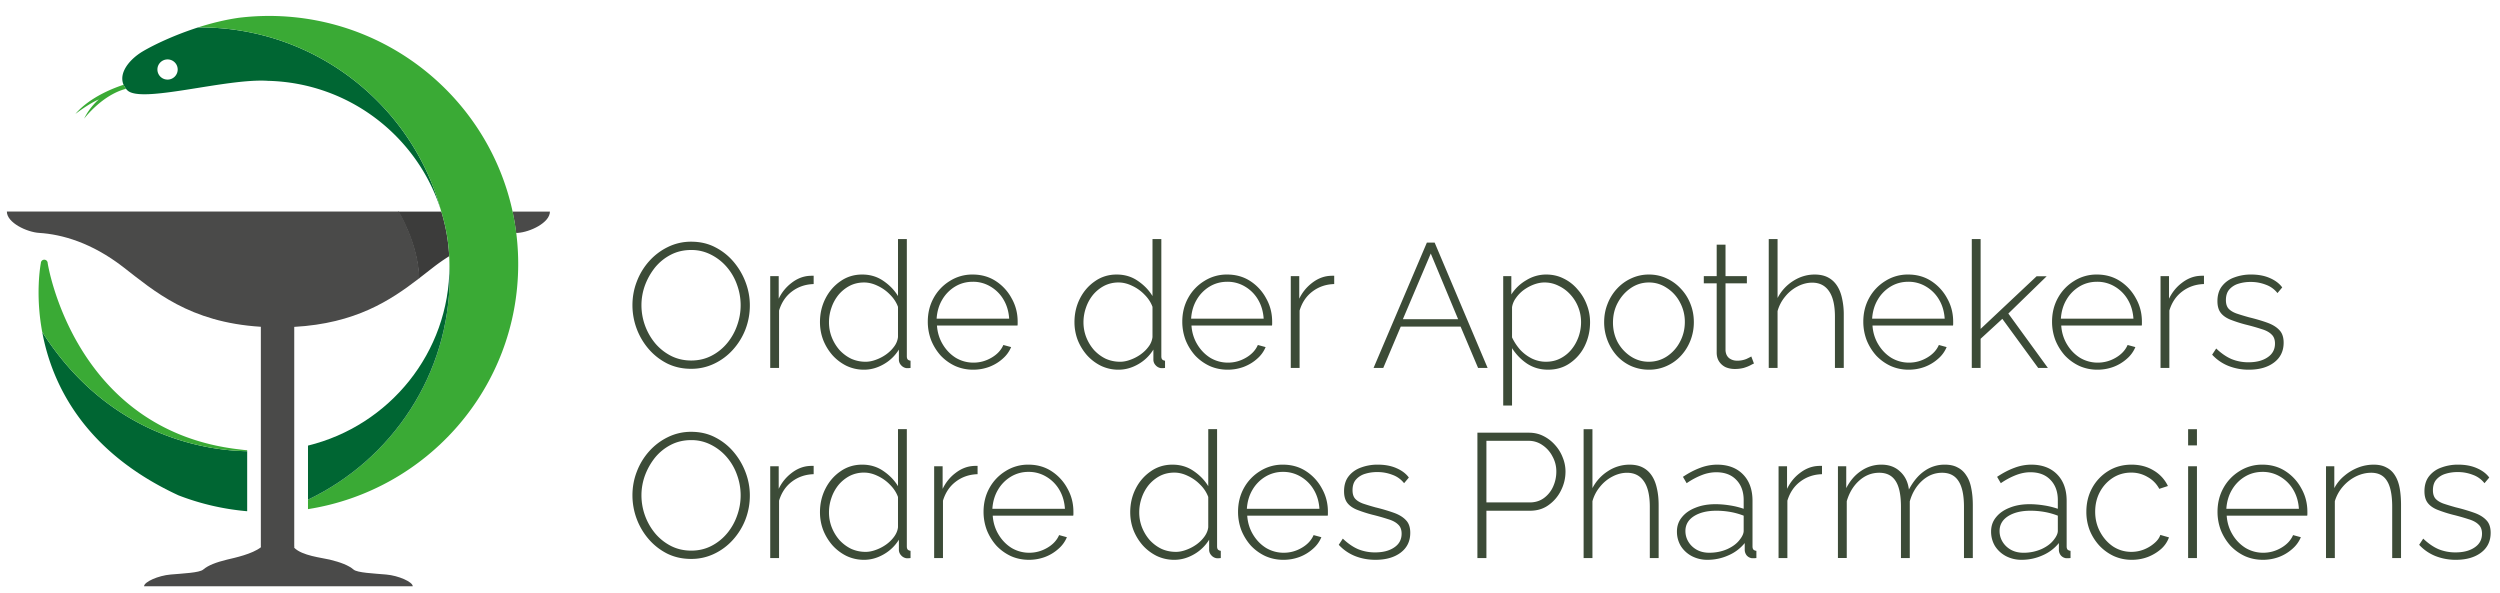 <svg xmlns="http://www.w3.org/2000/svg" fill="none" class="w-full" viewBox="0 0 274 65"><g clip-path="url(#a)"><path fill="#4A4A49" d="M60.259 23.188h-4.082c.167.771.299 1.556.398 2.351.05-.004.102-.01.152-.012 1.348-.08 3.545-1.111 3.545-2.339h-.013Z"></path><path fill="#3C3C3B" d="M43.643 23.188s2.195 3.524 2.272 7.33c.564-.433 1.109-.863 1.64-1.273.565-.436 1.124-.82 1.677-1.166a20.151 20.151 0 0 0-.862-4.891h-4.727Z"></path><path fill="#4A4A49" d="M45.957 30.489c-.078-3.808-2.236-7.302-2.236-7.302H.752c0 1.228 2.204 2.258 3.546 2.34 2.507.156 5.744 1.075 9.174 3.718 3.417 2.641 7.265 6.082 15.117 6.57v24.04h.005v.127c-.959.744-2.84 1.147-3.71 1.352-1.173.288-2.065.616-2.62 1.095-.408.347-2.216.42-3.566.539-1.348.115-2.908.806-2.908 1.283h29.446c0-.476-1.567-1.168-2.913-1.283-1.352-.119-3.16-.192-3.566-.539-.558-.48-1.45-.807-2.62-1.095-.926-.219-3.004-.424-3.883-1.293v-.206h-.005V35.826c6.72-.376 10.534-2.898 13.627-5.273"></path><path fill="#063" fill-rule="evenodd" d="M13.934 9.874c1.44 1.542 10.878-1.33 15.443-1.014 8.895.218 16.374 6.098 18.935 14.155-3.176-11.533-13.78-20.01-26.38-20.01-.08 0-.16.005-.24.006-2.62.841-4.848 1.914-6.03 2.611-1.675.99-3.056 2.831-1.728 4.252Zm4.43-3.362c.613 0 1.112.494 1.112 1.106a1.11 1.11 0 0 1-1.112 1.106 1.109 1.109 0 0 1-1.112-1.107c0-.61.498-1.105 1.112-1.105Z" clip-rule="evenodd"></path><path fill="#3AAA35" d="M21.691 3.011c.08 0 .16-.006.241-.006 12.6 0 23.203 8.477 26.38 20.01l-.003-.006c.615 1.933.951 3.991.951 6.128.014.36.028.721.028 1.085 0 10.817-6.347 20.15-15.533 24.539v1.04c13.056-2.05 23.04-13.294 23.04-26.86 0-15.02-12.237-27.195-27.333-27.195a27.7 27.7 0 0 0-3.28.202c-1.522.217-3.03.595-4.427 1.04m-8.207 6.305c-.792.251-3.636 1.255-5.284 3.195 0 0 1.466-1.13 2.575-1.595 0 0-.987.791-1.62 2.117 0 0 1.945-2.596 4.6-3.28a1.989 1.989 0 0 1-.271-.437Z"></path><path fill="#063" fill-rule="evenodd" d="M4.627 36.384c1.035 5.604 4.499 13.08 14.946 17.91a27.367 27.367 0 0 0 7.518 1.737v-6.58c-3.96-.05-14.974-1.309-22.464-13.067Z" clip-rule="evenodd"></path><path fill="#3AAA35" d="M4.626 36.384c7.49 11.758 18.505 13.017 22.464 13.066v-.102a20.374 20.374 0 0 1-.82-.09C8.06 47.207 5.225 28.834 5.225 28.834a.372.372 0 0 0-.374-.371.372.372 0 0 0-.373.371s-.126.626-.2 1.695c-.02.286-.034.605-.044.953a23.877 23.877 0 0 0 .384 4.856"></path><path fill="#063" fill-rule="evenodd" d="M49.262 29.138c0 9.528-6.604 17.52-15.506 19.699v5.924C42.943 50.373 49.29 41.04 49.29 30.222c0-.363-.014-.724-.028-1.084Z" clip-rule="evenodd"></path></g><path fill="#3C4B37" d="M75.74 40.421c-.954 0-1.825-.194-2.612-.58a6.611 6.611 0 0 1-2.032-1.587 7.302 7.302 0 0 1-1.315-2.225 7.375 7.375 0 0 1-.465-2.574c0-.916.161-1.786.484-2.612a7.107 7.107 0 0 1 1.354-2.225 6.626 6.626 0 0 1 2.051-1.548 5.708 5.708 0 0 1 2.554-.58c.968 0 1.838.2 2.612.6a6.48 6.48 0 0 1 2.032 1.606 7.557 7.557 0 0 1 1.316 2.244c.31.826.464 1.664.464 2.515a7.32 7.32 0 0 1-.484 2.651 7.215 7.215 0 0 1-1.373 2.225 6.468 6.468 0 0 1-2.051 1.529 5.747 5.747 0 0 1-2.535.561Zm-5.437-6.966a6.559 6.559 0 0 0 1.529 4.199 5.646 5.646 0 0 0 1.722 1.354c.67.336 1.406.504 2.205.504.813 0 1.555-.175 2.225-.523a5.467 5.467 0 0 0 1.723-1.393 6.22 6.22 0 0 0 1.083-1.935 6.515 6.515 0 0 0-.02-4.47 6.04 6.04 0 0 0-1.121-1.934 5.57 5.57 0 0 0-1.742-1.355 4.66 4.66 0 0 0-2.148-.503c-.825 0-1.573.174-2.244.523a5.47 5.47 0 0 0-1.722 1.393 7.089 7.089 0 0 0-1.103 1.954 6.35 6.35 0 0 0-.387 2.186Zm18.874-2.321c-.903.025-1.696.296-2.38.812-.67.503-1.141 1.2-1.412 2.09v6.288h-.968V30.263h.93v2.476a4.723 4.723 0 0 1 1.392-1.722c.58-.451 1.194-.709 1.838-.773.13-.013.246-.02.349-.02h.251v.91Zm.692 4.179c0-.942.2-1.806.6-2.593.4-.787.948-1.419 1.645-1.896.696-.49 1.49-.735 2.38-.735.877 0 1.65.232 2.322.696.683.465 1.219 1.02 1.605 1.664V26.2h.968v12.848c0 .155.032.271.097.349.077.077.18.122.31.135v.793a2.043 2.043 0 0 1-.465.02.948.948 0 0 1-.58-.33.877.877 0 0 1-.233-.58v-1.122a4.622 4.622 0 0 1-1.664 1.606c-.696.4-1.412.6-2.147.6a4.426 4.426 0 0 1-1.935-.426 5.143 5.143 0 0 1-1.548-1.18 5.738 5.738 0 0 1-1.006-1.664 5.466 5.466 0 0 1-.349-1.935Zm8.552 1.625V33.63c-.18-.49-.47-.935-.87-1.334a4.5 4.5 0 0 0-1.355-.968c-.503-.245-1-.368-1.49-.368-.58 0-1.109.123-1.586.368a4.07 4.07 0 0 0-1.219.987 4.55 4.55 0 0 0-.774 1.412 4.826 4.826 0 0 0-.27 1.606c0 .568.102 1.116.309 1.645.206.516.49.98.851 1.393.374.4.8.716 1.277.948a3.84 3.84 0 0 0 1.587.329c.348 0 .716-.07 1.103-.213.4-.142.773-.335 1.122-.58.361-.258.658-.548.89-.871a2.14 2.14 0 0 0 .425-1.045Zm8.238 3.58a4.788 4.788 0 0 1-1.974-.407 5.187 5.187 0 0 1-1.586-1.141 5.767 5.767 0 0 1-1.045-1.684 5.673 5.673 0 0 1-.368-2.031c0-.955.213-1.819.639-2.593a4.965 4.965 0 0 1 1.761-1.857 4.576 4.576 0 0 1 2.515-.716c.954 0 1.799.238 2.535.716a5.136 5.136 0 0 1 1.741 1.896c.439.774.658 1.625.658 2.554v.232a.866.866 0 0 1-.019.194h-8.824c.052.76.265 1.45.639 2.07.374.619.851 1.11 1.432 1.47a3.753 3.753 0 0 0 1.935.523c.696 0 1.354-.18 1.973-.542.619-.361 1.052-.826 1.297-1.393l.851.232a3.382 3.382 0 0 1-.929 1.277c-.413.374-.903.67-1.47.89a5.01 5.01 0 0 1-1.761.31Zm-4.005-5.592h7.952c-.051-.787-.258-1.483-.619-2.09a4.003 4.003 0 0 0-1.432-1.432 3.686 3.686 0 0 0-1.935-.522c-.709 0-1.354.174-1.935.522a4.062 4.062 0 0 0-1.412 1.432c-.361.607-.568 1.303-.619 2.09Zm15.108.387c0-.942.2-1.806.6-2.593.4-.787.948-1.419 1.645-1.896.696-.49 1.49-.735 2.38-.735.877 0 1.651.232 2.321.696.684.465 1.219 1.02 1.606 1.664V26.2h.968v12.848c0 .155.032.271.097.349a.49.49 0 0 0 .309.135v.793a2.04 2.04 0 0 1-.464.02.95.95 0 0 1-.581-.33.88.88 0 0 1-.232-.58v-1.122a4.62 4.62 0 0 1-1.664 1.606c-.696.4-1.412.6-2.148.6a4.423 4.423 0 0 1-1.934-.426 5.13 5.13 0 0 1-1.548-1.18 5.754 5.754 0 0 1-1.007-1.664 5.47 5.47 0 0 1-.348-1.935Zm8.552 1.625V33.63c-.18-.49-.47-.935-.87-1.334a4.506 4.506 0 0 0-1.355-.968c-.503-.245-.999-.368-1.49-.368a3.42 3.42 0 0 0-1.586.368 4.058 4.058 0 0 0-1.219.987 4.525 4.525 0 0 0-.774 1.412 4.816 4.816 0 0 0-.271 1.606c0 .568.103 1.116.31 1.645.206.516.49.98.851 1.393.374.4.8.716 1.277.948a3.84 3.84 0 0 0 1.587.329c.348 0 .715-.07 1.102-.213a4.65 4.65 0 0 0 1.123-.58c.361-.258.658-.548.89-.871a2.14 2.14 0 0 0 .425-1.045Zm8.238 3.58c-.71 0-1.367-.136-1.974-.407a5.187 5.187 0 0 1-1.586-1.141 5.767 5.767 0 0 1-1.045-1.684 5.673 5.673 0 0 1-.368-2.031c0-.955.213-1.819.639-2.593a4.962 4.962 0 0 1 1.76-1.857 4.582 4.582 0 0 1 2.516-.716c.954 0 1.799.238 2.535.716a5.136 5.136 0 0 1 1.741 1.896c.438.774.658 1.625.658 2.554v.232a.805.805 0 0 1-.02.194h-8.823c.052.76.265 1.45.639 2.07.374.619.851 1.11 1.432 1.47a3.753 3.753 0 0 0 1.935.523c.696 0 1.354-.18 1.973-.542.619-.361 1.051-.826 1.297-1.393l.851.232a3.393 3.393 0 0 1-.929 1.277c-.413.374-.903.67-1.47.89a5.01 5.01 0 0 1-1.761.31Zm-4.005-5.592h7.952c-.052-.787-.258-1.483-.619-2.09a4.01 4.01 0 0 0-1.432-1.432 3.686 3.686 0 0 0-1.935-.522c-.709 0-1.354.174-1.935.522a4.062 4.062 0 0 0-1.412 1.432c-.361.607-.568 1.303-.619 2.09Zm15.682-3.793c-.903.026-1.696.297-2.38.813-.671.503-1.141 1.2-1.412 2.09v6.288h-.968V30.263h.929v2.476a4.726 4.726 0 0 1 1.393-1.722c.581-.451 1.193-.709 1.838-.773.129-.013.245-.02.348-.02h.252v.91Zm10.158-4.546h.851l5.805 13.737h-1.045l-1.915-4.527h-6.56l-1.915 4.527h-1.064l5.843-13.737Zm3.425 8.397-2.999-7.198-3.057 7.198h6.056Zm9.854 5.534c-.864 0-1.638-.226-2.322-.678a5.774 5.774 0 0 1-1.625-1.683v6.289h-.967V30.263h.89v2.012a4.787 4.787 0 0 1 1.644-1.567 4.128 4.128 0 0 1 2.167-.62c.71 0 1.355.149 1.935.446a4.6 4.6 0 0 1 1.509 1.18c.439.49.774 1.045 1.007 1.664.245.62.367 1.264.367 1.935 0 .929-.193 1.793-.58 2.593a4.842 4.842 0 0 1-1.626 1.896c-.683.477-1.483.716-2.399.716Zm-.232-.871c.593 0 1.122-.122 1.587-.368a3.784 3.784 0 0 0 1.219-.986c.335-.413.593-.878.774-1.393a4.79 4.79 0 0 0 .27-1.587c0-.58-.103-1.129-.309-1.645a4.325 4.325 0 0 0-.871-1.393 4.026 4.026 0 0 0-1.277-.948 3.38 3.38 0 0 0-1.567-.368c-.348 0-.722.071-1.122.213a4.751 4.751 0 0 0-1.123.6 3.793 3.793 0 0 0-.87.89 2.294 2.294 0 0 0-.426 1.006v3.309c.232.49.529.942.89 1.354.374.4.806.723 1.296.968.491.232 1 .348 1.529.348Zm11.296.87a4.788 4.788 0 0 1-1.974-.406 4.78 4.78 0 0 1-1.548-1.122 5.468 5.468 0 0 1-1.025-1.683 5.466 5.466 0 0 1-.368-1.993c0-.71.123-1.374.368-1.993a5.232 5.232 0 0 1 1.025-1.664c.452-.49.974-.87 1.568-1.142a4.549 4.549 0 0 1 1.954-.425c.697 0 1.341.142 1.935.425a4.857 4.857 0 0 1 1.567 1.142c.452.477.8 1.032 1.045 1.664.245.62.368 1.283.368 1.993 0 .696-.123 1.36-.368 1.993a5.265 5.265 0 0 1-1.045 1.683 4.712 4.712 0 0 1-1.567 1.122 4.604 4.604 0 0 1-1.935.407Zm-3.947-5.165c0 .786.174 1.509.522 2.167a4.353 4.353 0 0 0 1.432 1.547 3.536 3.536 0 0 0 1.974.581c.722 0 1.38-.194 1.973-.58a4.246 4.246 0 0 0 1.432-1.587c.361-.67.542-1.4.542-2.186a4.43 4.43 0 0 0-.542-2.167 4.095 4.095 0 0 0-1.432-1.568c-.593-.4-1.245-.6-1.954-.6-.722 0-1.38.2-1.974.6-.593.4-1.07.929-1.431 1.587-.362.658-.542 1.393-.542 2.206Zm15.449 4.489a4.93 4.93 0 0 0-.387.193c-.193.103-.438.2-.735.29a3.912 3.912 0 0 1-.987.116c-.348 0-.677-.064-.987-.193a1.761 1.761 0 0 1-.716-.62c-.18-.27-.271-.6-.271-.986v-7.585h-1.412v-.793h1.412v-3.444h.968v3.444h2.341v.793h-2.341v7.353c.026.374.161.657.406.851.245.18.529.27.852.27a2.6 2.6 0 0 0 1.044-.193c.297-.142.471-.232.523-.27l.29.773Zm9.845.483h-.967v-5.61c0-1.24-.213-2.168-.639-2.787-.426-.632-1.045-.948-1.857-.948-.529 0-1.058.135-1.587.406a4.24 4.24 0 0 0-1.374 1.122 4.262 4.262 0 0 0-.832 1.587v6.23h-.967V26.2h.967v6.462a4.835 4.835 0 0 1 1.722-1.877c.736-.464 1.516-.696 2.341-.696.568 0 1.052.103 1.452.31.4.206.728.502.986.89.258.386.445.85.562 1.392a8.06 8.06 0 0 1 .193 1.858v5.785Zm7.114.194a4.788 4.788 0 0 1-1.974-.407 5.187 5.187 0 0 1-1.586-1.141 5.767 5.767 0 0 1-1.045-1.684 5.673 5.673 0 0 1-.368-2.031c0-.955.213-1.819.639-2.593a4.965 4.965 0 0 1 1.761-1.857 4.576 4.576 0 0 1 2.515-.716c.955 0 1.799.238 2.535.716a5.136 5.136 0 0 1 1.741 1.896c.439.774.658 1.625.658 2.554v.232a.81.81 0 0 1-.019.194h-8.823c.051.76.264 1.45.638 2.07.374.619.851 1.11 1.432 1.47a3.753 3.753 0 0 0 1.935.523c.696 0 1.354-.18 1.973-.542.619-.361 1.052-.826 1.297-1.393l.851.232a3.382 3.382 0 0 1-.929 1.277 4.68 4.68 0 0 1-1.47.89 5.01 5.01 0 0 1-1.761.31Zm-4.005-5.592h7.952c-.051-.787-.258-1.483-.619-2.09a4.003 4.003 0 0 0-1.432-1.432 3.686 3.686 0 0 0-1.935-.522c-.709 0-1.354.174-1.935.522a4.062 4.062 0 0 0-1.412 1.432c-.361.607-.568 1.303-.619 2.09Zm18.198 5.398-3.928-5.379-2.38 2.187v3.192h-.968V26.2h.968v9.848l6.133-5.766h1.103l-4.198 4.083 4.334 5.96h-1.064Zm6.493.194a4.78 4.78 0 0 1-1.973-.407 5.204 5.204 0 0 1-1.587-1.141 5.788 5.788 0 0 1-1.045-1.684 5.673 5.673 0 0 1-.367-2.031c0-.955.213-1.819.638-2.593a4.973 4.973 0 0 1 1.761-1.857 4.578 4.578 0 0 1 2.515-.716c.955 0 1.8.238 2.535.716a5.128 5.128 0 0 1 1.741 1.896c.439.774.658 1.625.658 2.554v.232a.81.81 0 0 1-.019.194h-8.823c.051.76.264 1.45.638 2.07.374.619.852 1.11 1.432 1.47a3.758 3.758 0 0 0 1.935.523 3.85 3.85 0 0 0 1.974-.542c.619-.361 1.051-.826 1.296-1.393l.851.232a3.39 3.39 0 0 1-.928 1.277 4.67 4.67 0 0 1-1.471.89 5.007 5.007 0 0 1-1.761.31Zm-4.005-5.592h7.953c-.052-.787-.258-1.483-.62-2.09a4.008 4.008 0 0 0-1.431-1.432 3.691 3.691 0 0 0-1.935-.522c-.71 0-1.355.174-1.935.522a4.065 4.065 0 0 0-1.413 1.432c-.361.607-.567 1.303-.619 2.09Zm15.683-3.793c-.903.026-1.697.297-2.38.813-.671.503-1.142 1.2-1.413 2.09v6.288h-.967V30.263h.928v2.476c.349-.709.813-1.283 1.394-1.722.58-.451 1.193-.709 1.838-.773.129-.013.245-.02.348-.02h.252v.91Zm4.92 9.385a5.99 5.99 0 0 1-2.225-.407 4.903 4.903 0 0 1-1.799-1.238l.445-.677c.554.529 1.116.916 1.683 1.16a4.862 4.862 0 0 0 1.858.35c.864 0 1.56-.181 2.089-.543.542-.36.813-.864.813-1.509 0-.439-.129-.774-.387-1.006-.245-.245-.606-.439-1.084-.58a23.405 23.405 0 0 0-1.702-.484 14.721 14.721 0 0 1-1.742-.561c-.464-.194-.812-.445-1.044-.755-.233-.31-.349-.729-.349-1.258 0-.657.162-1.2.484-1.625a2.91 2.91 0 0 1 1.335-.967 5.168 5.168 0 0 1 1.877-.33c.787 0 1.47.13 2.051.388.593.258 1.045.6 1.354 1.025l-.522.62a2.816 2.816 0 0 0-1.258-.91 4.543 4.543 0 0 0-1.703-.31c-.464 0-.902.065-1.315.194a2.148 2.148 0 0 0-1.006.638c-.245.284-.368.671-.368 1.161 0 .387.09.69.271.91.193.219.477.4.851.541.374.13.839.271 1.393.426.787.194 1.464.393 2.032.6.568.206 1.006.477 1.316.813.309.322.464.78.464 1.373 0 .916-.348 1.639-1.045 2.167-.696.53-1.619.794-2.767.794ZM75.74 61.258c-.954 0-1.825-.193-2.612-.58a6.613 6.613 0 0 1-2.032-1.587 7.301 7.301 0 0 1-1.315-2.225 7.374 7.374 0 0 1-.465-2.574c0-.915.161-1.786.484-2.612a7.109 7.109 0 0 1 1.354-2.225 6.629 6.629 0 0 1 2.051-1.548 5.708 5.708 0 0 1 2.554-.58c.968 0 1.838.2 2.612.6a6.48 6.48 0 0 1 2.032 1.606 7.558 7.558 0 0 1 1.316 2.244c.31.826.464 1.664.464 2.515a7.32 7.32 0 0 1-.484 2.651 7.213 7.213 0 0 1-1.373 2.225 6.468 6.468 0 0 1-2.051 1.529 5.746 5.746 0 0 1-2.535.561Zm-5.437-6.966a6.558 6.558 0 0 0 1.529 4.199 5.645 5.645 0 0 0 1.722 1.355c.67.335 1.406.503 2.205.503.813 0 1.555-.174 2.225-.523a5.469 5.469 0 0 0 1.723-1.393 6.221 6.221 0 0 0 1.083-1.935 6.515 6.515 0 0 0-.02-4.47 6.043 6.043 0 0 0-1.121-1.934 5.573 5.573 0 0 0-1.742-1.355 4.66 4.66 0 0 0-2.148-.503c-.825 0-1.573.175-2.244.523a5.468 5.468 0 0 0-1.722 1.393 7.09 7.09 0 0 0-1.103 1.954 6.35 6.35 0 0 0-.387 2.186Zm18.874-2.321c-.903.026-1.696.296-2.38.812-.67.503-1.141 1.2-1.412 2.09v6.288h-.968V51.1h.93v2.477a4.724 4.724 0 0 1 1.392-1.722c.58-.452 1.194-.71 1.838-.774.13-.013.246-.02.349-.02h.251v.91Zm.692 4.179c0-.942.2-1.806.6-2.593.4-.787.948-1.419 1.645-1.896.696-.49 1.49-.735 2.38-.735.877 0 1.65.232 2.322.696.683.465 1.219 1.02 1.605 1.664v-6.25h.968v12.848c0 .155.032.271.097.349.077.077.18.122.31.135v.793a2.042 2.042 0 0 1-.465.02.948.948 0 0 1-.58-.33.877.877 0 0 1-.233-.58V59.15a4.622 4.622 0 0 1-1.664 1.606c-.696.4-1.412.6-2.147.6a4.426 4.426 0 0 1-1.935-.426 5.144 5.144 0 0 1-1.548-1.18 5.737 5.737 0 0 1-1.006-1.664 5.465 5.465 0 0 1-.349-1.935Zm8.552 1.625v-3.308c-.18-.49-.47-.935-.87-1.335a4.5 4.5 0 0 0-1.355-.968c-.503-.245-1-.367-1.49-.367a3.42 3.42 0 0 0-1.586.367 4.07 4.07 0 0 0-1.219.987 4.55 4.55 0 0 0-.774 1.412 4.826 4.826 0 0 0-.27 1.606c0 .568.102 1.116.309 1.645.206.516.49.98.851 1.393.374.4.8.716 1.277.948a3.84 3.84 0 0 0 1.587.33c.348 0 .716-.072 1.103-.214.4-.142.773-.335 1.122-.58a3.82 3.82 0 0 0 .89-.87c.245-.336.387-.684.425-1.046Zm8.722-5.804c-.903.026-1.697.296-2.38.812-.671.503-1.142 1.2-1.413 2.09v6.288h-.967V51.1h.929v2.477c.348-.71.812-1.284 1.393-1.722.58-.452 1.193-.71 1.838-.774a3.53 3.53 0 0 1 .348-.02h.252v.91Zm5.627 9.384c-.71 0-1.368-.136-1.974-.406a5.203 5.203 0 0 1-1.587-1.142 5.785 5.785 0 0 1-1.044-1.683 5.652 5.652 0 0 1-.368-2.032c0-.955.213-1.819.638-2.593a4.973 4.973 0 0 1 1.761-1.857 4.58 4.58 0 0 1 2.516-.716c.954 0 1.799.238 2.534.716a5.131 5.131 0 0 1 1.742 1.896c.438.774.658 1.625.658 2.554v.232a.805.805 0 0 1-.02.194h-8.823c.052.76.265 1.45.639 2.07.374.62.851 1.11 1.431 1.47a3.758 3.758 0 0 0 1.935.523c.697 0 1.355-.18 1.974-.542.619-.361 1.051-.825 1.296-1.393l.852.232a3.391 3.391 0 0 1-.929 1.277 4.67 4.67 0 0 1-1.471.89 5.001 5.001 0 0 1-1.76.31Zm-4.006-5.592h7.953c-.052-.787-.258-1.483-.619-2.09a4.017 4.017 0 0 0-1.432-1.431 3.692 3.692 0 0 0-1.935-.523 3.68 3.68 0 0 0-1.935.523 4.06 4.06 0 0 0-1.412 1.431c-.362.607-.568 1.303-.62 2.09Zm15.109.387c0-.942.2-1.806.6-2.593a4.994 4.994 0 0 1 1.644-1.896c.697-.49 1.49-.735 2.38-.735.877 0 1.651.232 2.322.696.684.465 1.219 1.02 1.606 1.664v-6.25h.967v12.848c0 .155.033.271.097.349a.494.494 0 0 0 .31.135v.793a2.046 2.046 0 0 1-.465.02.948.948 0 0 1-.58-.33.876.876 0 0 1-.232-.58V59.15a4.627 4.627 0 0 1-1.664 1.606c-.697.4-1.413.6-2.148.6a4.424 4.424 0 0 1-1.935-.426 5.155 5.155 0 0 1-1.548-1.18 5.75 5.75 0 0 1-1.006-1.664 5.47 5.47 0 0 1-.348-1.935Zm8.552 1.625v-3.308a3.681 3.681 0 0 0-.871-1.335 4.501 4.501 0 0 0-1.354-.968c-.503-.245-1-.367-1.49-.367-.58 0-1.109.122-1.587.367-.464.245-.87.574-1.219.987a4.566 4.566 0 0 0-.774 1.412 4.841 4.841 0 0 0-.27 1.606c0 .568.103 1.116.309 1.645.207.516.49.98.852 1.393.374.4.799.716 1.277.948.49.22 1.019.33 1.586.33.348 0 .716-.072 1.103-.214a4.63 4.63 0 0 0 1.122-.58 3.82 3.82 0 0 0 .89-.87c.245-.336.387-.684.426-1.046Zm8.237 3.58a4.78 4.78 0 0 1-1.973-.406 5.203 5.203 0 0 1-1.587-1.142 5.788 5.788 0 0 1-1.045-1.683 5.673 5.673 0 0 1-.367-2.032c0-.955.213-1.819.638-2.593a4.973 4.973 0 0 1 1.761-1.857 4.58 4.58 0 0 1 2.515-.716c.955 0 1.8.238 2.535.716a5.14 5.14 0 0 1 1.742 1.896c.438.774.657 1.625.657 2.554v.232a.81.81 0 0 1-.019.194h-8.823c.052.76.264 1.45.638 2.07.375.62.852 1.11 1.432 1.47a3.758 3.758 0 0 0 1.935.523c.697 0 1.355-.18 1.974-.542.619-.361 1.051-.825 1.296-1.393l.851.232a3.388 3.388 0 0 1-.928 1.277 4.67 4.67 0 0 1-1.471.89 5.003 5.003 0 0 1-1.761.31Zm-4.005-5.592h7.953c-.052-.787-.258-1.483-.62-2.09a4.006 4.006 0 0 0-1.431-1.431 3.692 3.692 0 0 0-1.935-.523 3.68 3.68 0 0 0-1.935.523 4.063 4.063 0 0 0-1.413 1.431c-.361.607-.567 1.303-.619 2.09Zm14.096 5.592c-.8 0-1.541-.136-2.225-.406a4.896 4.896 0 0 1-1.8-1.239l.445-.677c.555.529 1.116.916 1.684 1.16a4.857 4.857 0 0 0 1.857.35c.865 0 1.561-.181 2.09-.543.542-.36.813-.864.813-1.509 0-.438-.129-.774-.387-1.006-.245-.245-.607-.438-1.084-.58a23.498 23.498 0 0 0-1.703-.484 14.701 14.701 0 0 1-1.741-.561c-.464-.194-.813-.445-1.045-.755-.232-.31-.348-.729-.348-1.258 0-.657.161-1.2.484-1.625.335-.438.78-.76 1.335-.967a5.164 5.164 0 0 1 1.877-.33c.786 0 1.47.13 2.051.388.593.258 1.044.6 1.354 1.025l-.522.62a2.816 2.816 0 0 0-1.258-.91 4.547 4.547 0 0 0-1.703-.31c-.464 0-.903.065-1.316.194a2.152 2.152 0 0 0-1.006.639c-.245.283-.367.67-.367 1.16 0 .387.09.69.271.91.193.22.477.4.851.542.374.129.838.27 1.393.425a20 20 0 0 1 2.032.6c.567.206 1.006.477 1.315.813.31.322.465.78.465 1.373 0 .916-.349 1.639-1.045 2.168-.697.528-1.619.793-2.767.793Zm11.171-.194V47.424h5.65c.58 0 1.109.122 1.587.367.49.245.915.574 1.277.987.361.4.638.852.832 1.355a4.05 4.05 0 0 1 .309 1.547c0 .736-.168 1.432-.503 2.09a4.244 4.244 0 0 1-1.354 1.587c-.568.413-1.245.619-2.032.619h-4.779v5.185h-.987Zm.987-6.095h4.74c.607 0 1.129-.16 1.568-.483a3.121 3.121 0 0 0 1.006-1.258 3.965 3.965 0 0 0 .348-1.645 3.33 3.33 0 0 0-.426-1.664 3.302 3.302 0 0 0-1.103-1.238 2.606 2.606 0 0 0-1.509-.464h-4.624v6.752Zm18.877 6.095h-.968v-5.61c0-1.24-.213-2.168-.638-2.787-.426-.632-1.045-.948-1.858-.948-.529 0-1.058.135-1.587.406a4.26 4.26 0 0 0-1.373 1.122 4.248 4.248 0 0 0-.832 1.587v6.23h-.968V47.037h.968v6.462a4.82 4.82 0 0 1 1.722-1.877 4.312 4.312 0 0 1 2.341-.696c.568 0 1.051.103 1.451.31.4.206.729.503.987.89.258.386.445.85.561 1.393.129.541.194 1.16.194 1.857v5.785Zm2.005-2.902c0-.606.181-1.129.542-1.567.361-.452.858-.8 1.49-1.045.632-.258 1.361-.387 2.186-.387.516 0 1.052.045 1.606.135a8.61 8.61 0 0 1 1.49.368v-.948c0-.929-.271-1.67-.812-2.225-.529-.555-1.264-.832-2.206-.832a4.39 4.39 0 0 0-1.567.31 8.063 8.063 0 0 0-1.664.89l-.407-.697c.658-.439 1.29-.768 1.896-.987a5.213 5.213 0 0 1 1.839-.348c1.199 0 2.147.355 2.844 1.064.696.71 1.045 1.677 1.045 2.902v4.992c0 .155.032.271.096.349a.518.518 0 0 0 .329.135v.793c-.116.013-.212.02-.29.02h-.193a.92.92 0 0 1-.581-.31 1.005 1.005 0 0 1-.213-.561v-.793a4.646 4.646 0 0 1-1.799 1.354 5.536 5.536 0 0 1-2.283.484 3.647 3.647 0 0 1-1.722-.406 3.194 3.194 0 0 1-1.2-1.103 3.045 3.045 0 0 1-.426-1.587Zm6.927.832a2.21 2.21 0 0 0 .291-.484c.064-.154.096-.296.096-.425v-1.664a7.783 7.783 0 0 0-1.451-.407 8.744 8.744 0 0 0-1.548-.135c-1.006 0-1.825.2-2.457.6-.619.4-.929.941-.929 1.625 0 .426.11.82.329 1.18.219.361.523.652.91.871.399.22.857.329 1.373.329.723 0 1.387-.136 1.993-.406.619-.284 1.084-.645 1.393-1.084Zm8.971-7.12c-.903.026-1.697.296-2.38.812-.671.503-1.142 1.2-1.413 2.09v6.288h-.967V51.1h.929v2.477c.348-.71.812-1.284 1.393-1.722.58-.452 1.193-.71 1.838-.774a3.53 3.53 0 0 1 .348-.02h.252v.91Zm16.53 9.19h-.968v-5.61c0-1.278-.2-2.22-.6-2.826-.387-.606-.986-.91-1.799-.91-.826 0-1.561.298-2.206.89-.632.581-1.077 1.33-1.335 2.245v6.211h-.967v-5.61c0-1.29-.194-2.232-.581-2.826-.387-.606-.987-.91-1.799-.91-.826 0-1.561.291-2.206.872-.632.567-1.083 1.315-1.354 2.244v6.23h-.968V51.1h.91v2.4c.425-.826.973-1.458 1.644-1.897a3.869 3.869 0 0 1 2.206-.677c.838 0 1.522.251 2.051.754.542.49.864 1.148.967 1.974.478-.903 1.045-1.58 1.703-2.032a3.797 3.797 0 0 1 2.245-.696c.554 0 1.019.103 1.393.31.387.193.703.483.948.87.258.374.438.839.542 1.393.116.555.174 1.18.174 1.877v5.785Zm2.003-2.902c0-.606.181-1.129.542-1.567.361-.452.858-.8 1.49-1.045.632-.258 1.361-.387 2.186-.387.516 0 1.051.045 1.606.135a8.68 8.68 0 0 1 1.49.368v-.948c0-.929-.271-1.67-.813-2.225-.529-.555-1.264-.832-2.205-.832-.504 0-1.026.103-1.568.31a8.114 8.114 0 0 0-1.664.89l-.406-.697c.658-.439 1.29-.768 1.896-.987a5.208 5.208 0 0 1 1.838-.348c1.2 0 2.148.355 2.845 1.064.696.71 1.044 1.677 1.044 2.902v4.992c0 .155.033.271.097.349a.516.516 0 0 0 .329.135v.793c-.116.013-.213.02-.29.02h-.194a.917.917 0 0 1-.58-.31 1.005 1.005 0 0 1-.213-.561v-.793a4.646 4.646 0 0 1-1.799 1.354 5.544 5.544 0 0 1-2.284.484 3.647 3.647 0 0 1-1.722-.406 3.183 3.183 0 0 1-1.199-1.103 3.045 3.045 0 0 1-.426-1.587Zm6.927.832a2.16 2.16 0 0 0 .29-.484c.065-.154.097-.296.097-.425v-1.664a7.783 7.783 0 0 0-1.451-.407 8.744 8.744 0 0 0-1.548-.135c-1.006 0-1.825.2-2.457.6-.62.4-.929.941-.929 1.625 0 .426.109.82.329 1.18.219.361.522.652.909.871.4.22.858.329 1.374.329a4.83 4.83 0 0 0 1.993-.406c.619-.284 1.083-.645 1.393-1.084Zm8.487 2.264a4.74 4.74 0 0 1-1.955-.406 5.187 5.187 0 0 1-1.586-1.142 5.557 5.557 0 0 1-1.064-1.683 5.552 5.552 0 0 1-.368-2.032c0-.968.213-1.838.638-2.612a4.973 4.973 0 0 1 1.761-1.858c.748-.464 1.6-.696 2.554-.696.916 0 1.722.213 2.419.638a3.92 3.92 0 0 1 1.567 1.703l-.948.31a3.169 3.169 0 0 0-1.277-1.297 3.453 3.453 0 0 0-1.799-.483c-.736 0-1.4.187-1.993.56a4.14 4.14 0 0 0-1.432 1.549c-.349.645-.523 1.373-.523 2.186 0 .8.181 1.535.542 2.206.361.67.839 1.206 1.432 1.606.606.387 1.27.58 1.993.58.464 0 .916-.084 1.354-.251a3.963 3.963 0 0 0 1.161-.697c.336-.284.555-.587.658-.91l.948.272a3.104 3.104 0 0 1-.871 1.277 4.923 4.923 0 0 1-1.451.87 4.898 4.898 0 0 1-1.76.31Zm6.18-.194V51.1h.967v10.061h-.967Zm0-12.344v-1.78h.967v1.78h-.967Zm8.195 12.538c-.71 0-1.367-.136-1.974-.406a5.187 5.187 0 0 1-1.586-1.142 5.766 5.766 0 0 1-1.045-1.683 5.673 5.673 0 0 1-.368-2.032c0-.955.213-1.819.639-2.593a4.963 4.963 0 0 1 1.76-1.857 4.583 4.583 0 0 1 2.516-.716c.954 0 1.799.238 2.534.716a5.131 5.131 0 0 1 1.742 1.896c.438.774.658 1.625.658 2.554v.232a.805.805 0 0 1-.02.194h-8.823c.052.76.265 1.45.639 2.07a4.34 4.34 0 0 0 1.432 1.47 3.753 3.753 0 0 0 1.935.523c.696 0 1.354-.18 1.973-.542.619-.361 1.051-.825 1.296-1.393l.852.232a3.391 3.391 0 0 1-.929 1.277 4.673 4.673 0 0 1-1.47.89 5.01 5.01 0 0 1-1.761.31Zm-4.005-5.592h7.952c-.052-.787-.258-1.483-.619-2.09a4.009 4.009 0 0 0-1.432-1.431 3.687 3.687 0 0 0-1.935-.523c-.709 0-1.354.174-1.935.523a4.06 4.06 0 0 0-1.412 1.431c-.361.607-.568 1.303-.619 2.09Zm19.145 5.398h-.967v-5.61c0-1.29-.187-2.232-.561-2.826-.361-.606-.942-.91-1.742-.91-.567 0-1.128.136-1.683.407a4.605 4.605 0 0 0-1.432 1.122c-.4.465-.69.994-.87 1.587v6.23h-.968V51.1h.91v2.4c.27-.517.632-.962 1.083-1.336.452-.387.955-.69 1.509-.91a4.646 4.646 0 0 1 1.722-.328c.555 0 1.019.103 1.393.31.387.193.697.477.929.85.245.375.419.84.523 1.394.103.555.154 1.187.154 1.896v5.785Zm6.012.194a6.01 6.01 0 0 1-2.226-.406 4.9 4.9 0 0 1-1.799-1.239l.445-.677c.555.529 1.116.916 1.683 1.16a4.862 4.862 0 0 0 1.858.35c.864 0 1.561-.181 2.09-.543.541-.36.812-.864.812-1.509 0-.438-.129-.774-.387-1.006-.245-.245-.606-.438-1.083-.58a23.646 23.646 0 0 0-1.703-.484 14.64 14.64 0 0 1-1.741-.561c-.465-.194-.813-.445-1.045-.755-.232-.31-.349-.729-.349-1.258 0-.657.162-1.2.484-1.625a2.926 2.926 0 0 1 1.335-.967 5.168 5.168 0 0 1 1.877-.33c.787 0 1.471.13 2.051.388.593.258 1.045.6 1.355 1.025l-.523.62a2.81 2.81 0 0 0-1.258-.91 4.542 4.542 0 0 0-1.702-.31c-.465 0-.903.065-1.316.194a2.147 2.147 0 0 0-1.006.639c-.245.283-.368.67-.368 1.16 0 .387.091.69.271.91.194.22.477.4.851.542.375.129.839.27 1.394.425a20.23 20.23 0 0 1 2.031.6c.568.206 1.006.477 1.316.813.31.322.464.78.464 1.373 0 .916-.348 1.639-1.045 2.168-.696.528-1.618.793-2.766.793Z"></path><defs><clipPath id="a"><path fill="#fff" d="M0 0h61.023v64H0z" transform="translate(0 .999)"></path></clipPath></defs></svg>